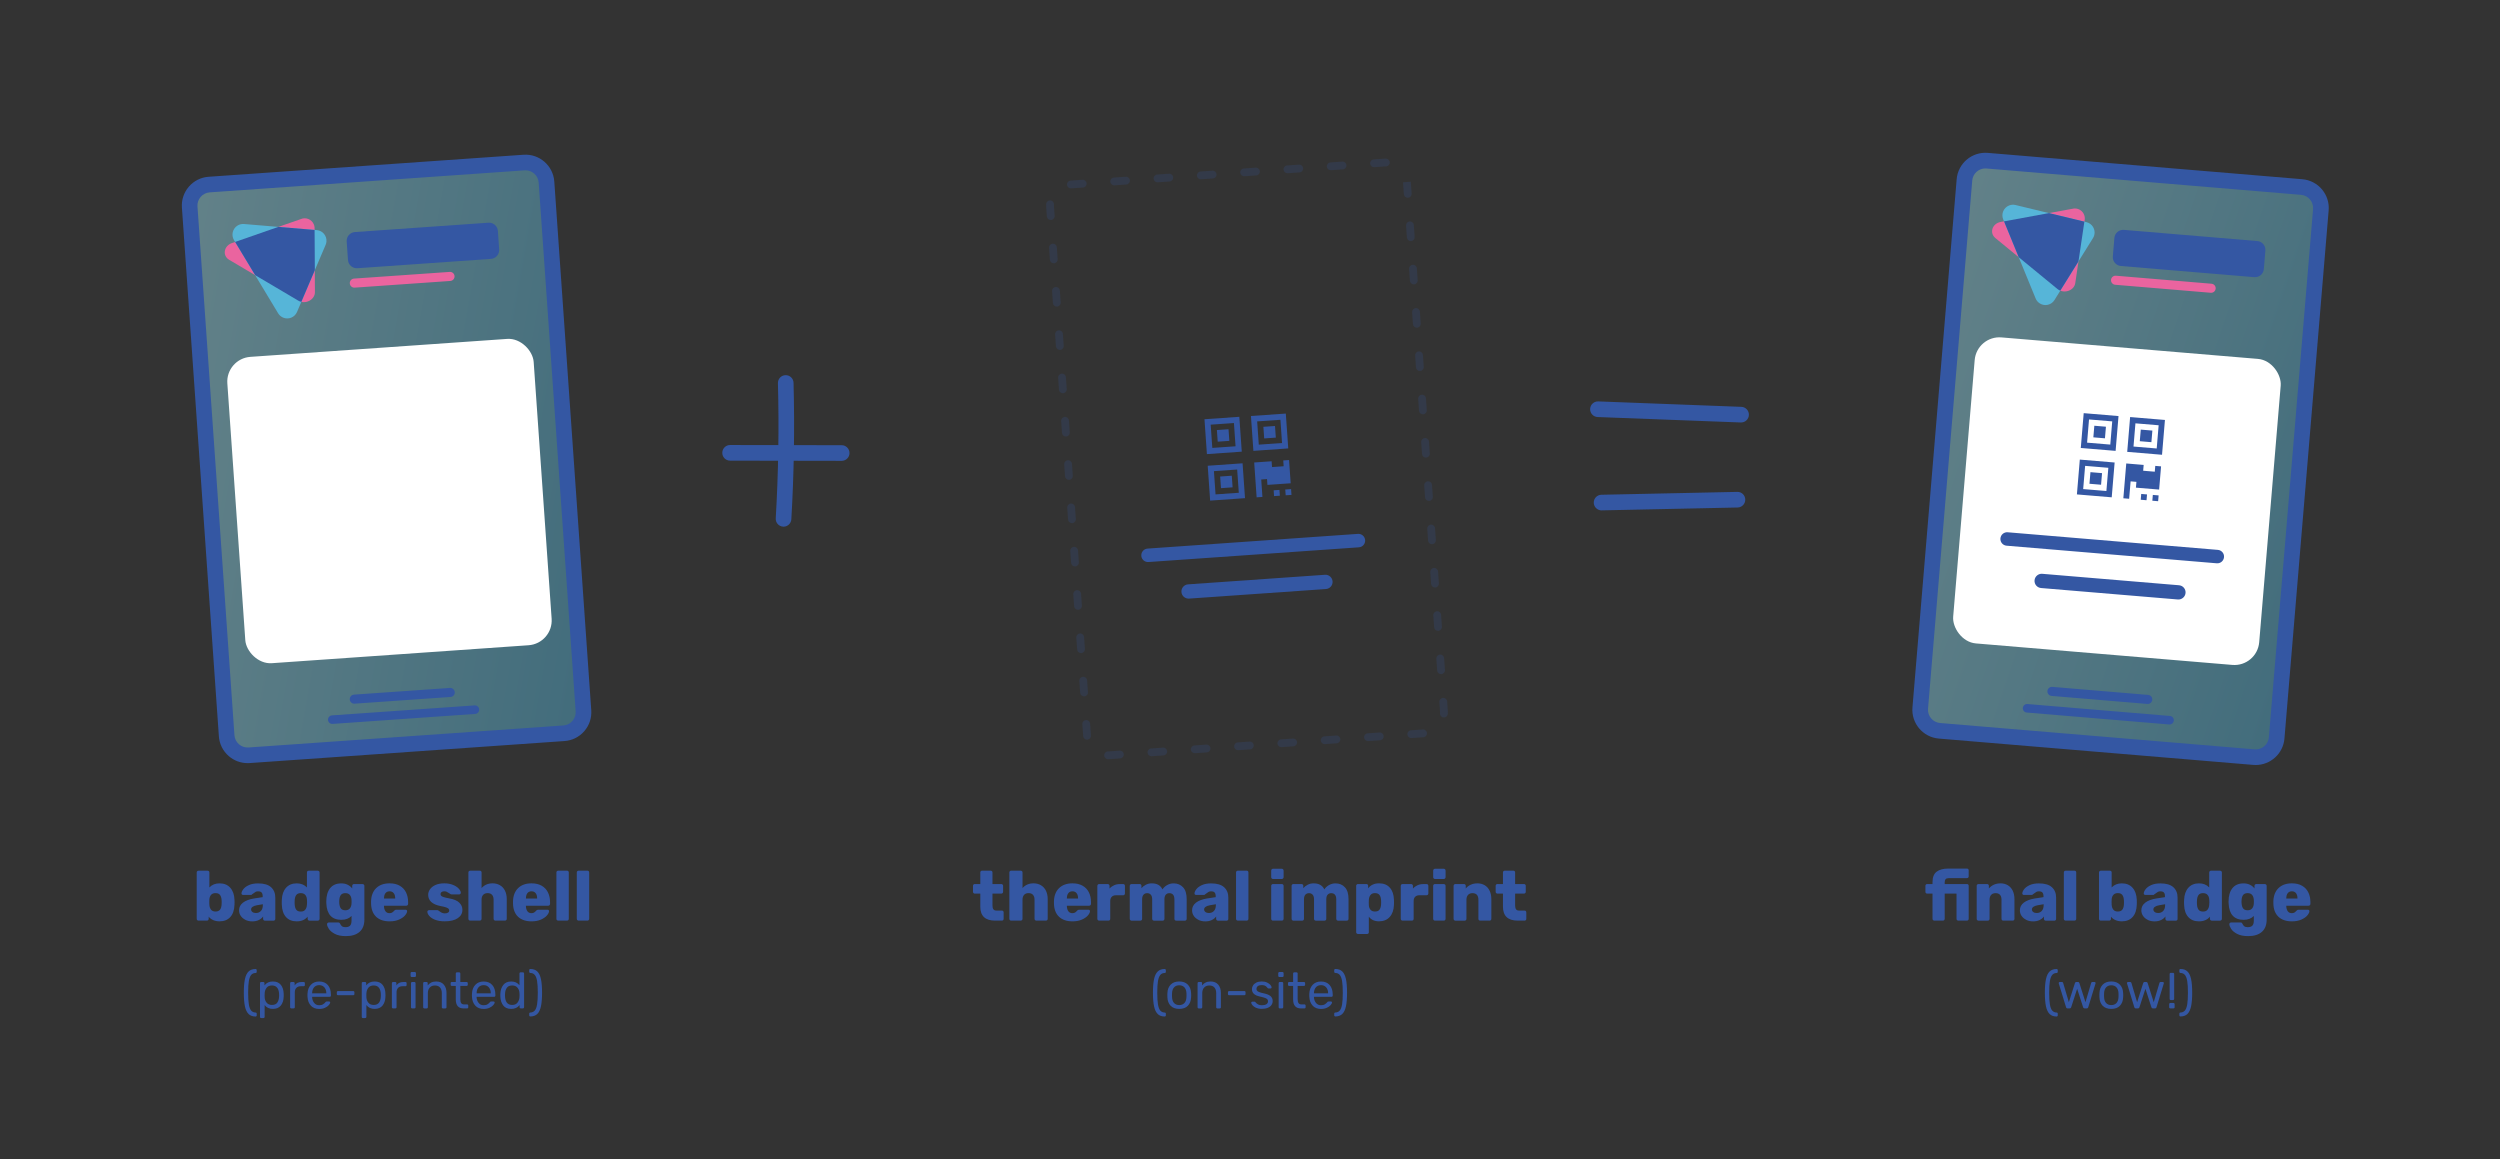 <?xml version="1.0" encoding="UTF-8"?><svg id="Layer_1" xmlns="http://www.w3.org/2000/svg" xmlns:xlink="http://www.w3.org/1999/xlink" viewBox="0 0 1279.61 593.42"><rect x="0" y="0" width="1279.61" height="593.42" fill="#333333" stroke="none"/><defs><style>.cls-1{fill:#ea649f;}.cls-2,.cls-3{fill:#3457a3;}.cls-3{opacity:.2;}.cls-4{fill:#fff;}.cls-5{fill:url(#linear-gradient-2);}.cls-5,.cls-6{isolation:isolate;opacity:.44;}.cls-6{fill:url(#linear-gradient);}.cls-7{fill:#56b5d8;}</style><linearGradient id="linear-gradient" x1="112.87" y1="38.46" x2="356.78" y2="38.46" gradientTransform="translate(-20.68 140.76) rotate(14)" gradientUnits="userSpaceOnUse"><stop offset="0" stop-color="#9de4f4"/><stop offset=".99" stop-color="#55b5d8"/></linearGradient><linearGradient id="linear-gradient-2" x1="945.77" y1="-300.32" x2="1189.68" y2="-300.32" gradientTransform="translate(1052.3 -873.77) rotate(104)" xlink:href="#linear-gradient"/></defs><g id="Group_5344"><rect id="Rectangle_1275" class="cls-6" x="106.33" y="88.47" width="183.07" height="292.82" rx="10.76" ry="10.76" transform="translate(-15.9 14.37) rotate(-4)"/><g id="Group_5341"><g id="Group_5340"><path id="Path_7279" class="cls-1" d="M152.67,153.89l-35.37-20.91c-3.59-2.13-2.76-7.12,1.41-8.57l35.18-12.24c2.57-1.14,5.58.02,6.71,2.6,0,0,0,0,0,0,.23.51.37,1.06.41,1.61l.18,33.16c.02,3.94-4.96,6.48-8.54,4.36Z"/><path id="Path_7280" class="cls-7" d="M142.37,160.38l-22.6-37.49c-1.55-2.58-.71-5.92,1.86-7.47.98-.59,2.11-.85,3.25-.76l37.24,3.12c2.99.25,5.22,2.87,4.97,5.87,0,0,0,0,0,0-.05.58-.19,1.15-.42,1.68l-14.65,34.37c-1.18,2.76-4.38,4.04-7.14,2.86-1.04-.45-1.92-1.21-2.51-2.18Z"/><path id="Path_7281" class="cls-2" d="M161.02,117.69l-18.56-1.55-22.12,7.7,10.24,16.98,22.1,13.07c.49.28,1.01.49,1.56.62l6.91-16.22-.13-20.6Z"/></g></g><path id="Path_7285" class="cls-2" d="M181.65,118.77l68.36-4.78c2.49-.17,4.65,1.7,4.83,4.2l.66,9.49c.17,2.49-1.7,4.65-4.2,4.83l-68.36,4.78c-2.49.17-4.65-1.7-4.83-4.2l-.66-9.49c-.17-2.49,1.7-4.65,4.2-4.83Z"/><path id="Path_7286" class="cls-1" d="M181.13,142.6l49.12-3.43c1.28-.05,2.36.94,2.41,2.23.05,1.23-.87,2.28-2.09,2.4l-49.12,3.43c-1.28.05-2.36-.94-2.41-2.23-.05-1.23.87-2.28,2.09-2.4Z"/><path id="Rectangle_1269" class="cls-2" d="M169.92,366.16l73.01-5.11c1.21-.08,2.25.82,2.34,2.03h0c.08,1.21-.83,2.25-2.03,2.34l-73.01,5.11c-1.21.08-2.25-.82-2.34-2.03h0c-.08-1.21.83-2.25,2.03-2.34Z"/><path id="Rectangle_1270" class="cls-2" d="M181.17,355.54l49.12-3.43c1.28-.09,2.39.87,2.48,2.15h0c.09,1.28-.87,2.39-2.15,2.48l-49.12,3.43c-1.28.09-2.39-.87-2.48-2.15h0c-.09-1.28.87-2.39,2.15-2.48Z"/><path class="cls-2" d="M126.73,390.6c-3.56,0-6.95-1.27-9.66-3.62-2.98-2.59-4.77-6.18-5.04-10.11l-18.92-270.64c-.28-3.93,1-7.74,3.58-10.71s6.18-4.77,10.11-5.04l161.15-11.27c8.11-.57,15.19,5.57,15.76,13.7h0s18.92,270.64,18.92,270.64c.28,3.93-1,7.74-3.58,10.71-2.59,2.98-6.18,4.77-10.11,5.04l-161.15,11.27c-.35.02-.7.04-1.05.04ZM268.98,87.17c-.16,0-.32,0-.48.02l-161.15,11.27c-1.8.13-3.45.95-4.63,2.31-1.18,1.36-1.77,3.11-1.64,4.91l18.92,270.64c.13,1.8.95,3.45,2.31,4.63,1.36,1.18,3.11,1.77,4.91,1.64l161.15-11.27c1.8-.13,3.45-.95,4.63-2.31,1.18-1.36,1.77-3.11,1.64-4.91l-18.92-270.64c-.25-3.56-3.23-6.29-6.74-6.29Z"/><rect class="cls-4" x="120.76" y="177.87" width="157.18" height="157.18" rx="12.71" ry="12.71" transform="translate(-17.4 14.53) rotate(-4)"/></g><g id="Group_5344-2"><rect id="Rectangle_1275-2" class="cls-5" x="938.98" y="143.35" width="292.82" height="183.07" rx="10.76" ry="10.76" transform="translate(760.78 1296.9) rotate(-85.21)"/><g id="Group_5341-2"><g id="Group_5340-2"><path id="Path_7279-2" class="cls-1" d="M1053.1,147.93l-31.76-26.07c-3.22-2.65-1.65-7.46,2.71-8.26l36.64-6.72c2.71-.73,5.51.88,6.24,3.59,0,0,0,0,0,0,.15.54.2,1.1.16,1.66l-4.88,32.8c-.59,3.89-5.89,5.64-9.1,3Z"/><path id="Path_7280-2" class="cls-7" d="M1041.93,152.78l-16.61-40.5c-1.14-2.78.2-5.96,2.98-7.09,1.06-.43,2.22-.52,3.33-.25l36.32,8.77c2.92.7,4.71,3.64,4.01,6.56,0,0,0,0,0,0-.13.56-.36,1.1-.67,1.59l-19.73,31.73c-1.59,2.55-4.94,3.32-7.49,1.73-.96-.6-1.71-1.49-2.15-2.54Z"/><path id="Path_7281-2" class="cls-2" d="M1066.88,113.44l-18.1-4.37-23.04,4.23,7.52,18.34,19.84,16.29c.44.36.93.64,1.45.85l9.31-14.97,3.02-20.38Z"/></g></g><path id="Path_7285-2" class="cls-2" d="M1087.11,117.66l68.28,5.72c2.49.21,4.34,2.4,4.13,4.88l-.79,9.48c-.21,2.49-2.4,4.34-4.88,4.13l-68.28-5.72c-2.49-.21-4.34-2.4-4.13-4.88l.79-9.48c.21-2.49,2.4-4.34,4.88-4.13Z"/><path id="Path_7286-2" class="cls-1" d="M1082.95,141.12l49.07,4.11c1.27.14,2.19,1.29,2.05,2.57-.14,1.22-1.2,2.12-2.43,2.06l-49.07-4.11c-1.27-.14-2.19-1.29-2.05-2.57.14-1.22,1.2-2.12,2.43-2.06Z"/><path id="Rectangle_1269-2" class="cls-2" d="M1037.73,360.35l72.93,6.11c1.21.1,2.1,1.16,2,2.36h0c-.1,1.2-1.16,2.1-2.36,2l-72.93-6.11c-1.21-.1-2.1-1.16-2-2.36h0c.1-1.2,1.16-2.1,2.36-2Z"/><path id="Rectangle_1270-2" class="cls-2" d="M1050.46,351.57l49.06,4.11c1.28.11,2.23,1.23,2.12,2.51h0c-.11,1.28-1.23,2.23-2.51,2.12l-49.06-4.11c-1.28-.11-2.23-1.23-2.12-2.51h0c.11-1.28,1.23-2.23,2.51-2.12Z"/><path class="cls-2" d="M1154.58,391.56c-.41,0-.83-.02-1.24-.05l-160.98-13.48c-8.11-.68-14.16-7.83-13.48-15.94l22.63-270.36c.68-8.11,7.81-14.16,15.94-13.48l160.98,13.48c8.11.68,14.16,7.83,13.48,15.94h0s-22.63,270.36-22.63,270.36c-.64,7.69-7.11,13.53-14.7,13.53ZM1016.21,86.21c-3.48,0-6.44,2.67-6.73,6.2l-22.63,270.36c-.31,3.72,2.46,6.99,6.17,7.3l160.98,13.48c1.8.15,3.55-.41,4.93-1.57,1.38-1.17,2.22-2.8,2.37-4.6l22.63-270.35c.31-3.72-2.46-6.99-6.17-7.3l-160.98-13.48c-.19-.02-.38-.02-.57-.02ZM1187.93,107.34h0,0Z"/><rect class="cls-4" x="1004.98" y="177.84" width="157.18" height="157.18" rx="12.71" ry="12.71" transform="translate(25.17 -89.5) rotate(4.79)"/></g><g id="Group_5344-3"><path class="cls-2" d="M1063.05,253.06l1.49-17.82,17.82,1.49-1.49,17.82-17.82-1.49ZM1067.26,238.45l-1,11.88,11.88.99,1-11.88-11.88-.99ZM1069.98,241.67l-.5,5.94,5.94.5.5-5.94-5.94-.5ZM1065.04,229.29l1.49-17.82,17.82,1.49-1.49,17.82-17.82-1.49ZM1069.25,214.69l-.99,11.88,11.88.99.99-11.88-11.88-.99ZM1071.97,217.91l-.5,5.94,5.94.5.5-5.94-5.94-.5ZM1103.16,238.47l-.25,2.97-5.94-.5.25-2.97-8.91-.75-1.49,17.82,2.97.25.75-8.91,2.97.25-.25,2.97,11.88.99.99-11.88-2.97-.25ZM1090.29,213.46l17.82,1.49-1.49,17.82-17.82-1.49,1.49-17.82ZM1095.97,252.82l-.25,2.97,2.97.25.25-2.97-2.97-.25ZM1103.9,229.55l.99-11.88-11.88-.99-.99,11.88,11.88.99ZM1101.91,253.32l-.25,2.97,2.97.25.25-2.97-2.97-.25ZM1101.18,226.33l.5-5.94-5.94-.5-.5,5.94,5.94.5Z"/><path id="Rectangle_1269-3" class="cls-2" d="M1134.63,288.32l-107.58-9.01c-1.9-.16-3.31-1.82-3.15-3.72h0c.16-1.9,1.83-3.31,3.72-3.15l107.58,9.01c1.9.16,3.31,1.82,3.15,3.72h0c-.16,1.9-1.83,3.31-3.72,3.15Z"/><path id="Rectangle_1270-3" class="cls-2" d="M1114.71,306.84l-70-5.86c-2.01-.17-3.51-1.93-3.34-3.94h0c.17-2.01,1.94-3.5,3.95-3.34l70,5.86c2.01.17,3.51,1.93,3.34,3.94h0c-.17,2.01-1.94,3.5-3.95,3.34Z"/></g><path class="cls-2" d="M401.06,269.56c-.08,0-.16,0-.24,0-2.21-.13-3.89-2.02-3.76-4.23,1.35-22.95,1.73-46.23,1.12-69.2-.06-2.21,1.68-4.05,3.89-4.1,2.2-.05,4.05,1.68,4.1,3.89.61,23.2.23,46.71-1.13,69.88-.12,2.13-1.89,3.77-3.99,3.77Z"/><path class="cls-2" d="M430.81,235.88h0l-57.12-.1c-2.21,0-4-1.8-3.99-4.01,0-2.21,1.79-3.99,4-3.99h0l57.12.1c2.21,0,4,1.8,3.99,4.01,0,2.21-1.79,3.99-4,3.99Z"/><path class="cls-2" d="M891.16,216.24c-.05,0-.1,0-.15,0l-73.26-2.78c-2.21-.08-3.93-1.94-3.85-4.15.08-2.21,1.96-3.93,4.15-3.85l73.26,2.78c2.21.08,3.93,1.94,3.85,4.15-.08,2.16-1.86,3.85-3.99,3.85Z"/><path class="cls-2" d="M819.76,261.24c-2.17,0-3.95-1.74-4-3.92-.05-2.21,1.71-4.04,3.92-4.08l69.54-1.47c2.25-.06,4.04,1.71,4.08,3.91.05,2.21-1.71,4.04-3.91,4.08l-69.54,1.47s-.06,0-.09,0Z"/><path class="cls-2" d="M106.81,469.2v1.12c0,.24-.08.45-.25.63s-.38.27-.65.27h-4.28c-.26,0-.49-.08-.67-.25-.18-.17-.27-.38-.27-.65v-23.76c0-.26.09-.48.27-.65.18-.17.4-.25.67-.25h4.64c.26,0,.48.08.65.25.17.17.25.38.25.65v7.67c1.32-1.39,3.06-2.09,5.22-2.09,2.3,0,4.13.75,5.47,2.25,1.34,1.5,2.06,3.56,2.16,6.17.02.31.04.74.04,1.3s-.01.95-.04,1.26c-.1,2.71-.81,4.8-2.14,6.26-1.33,1.46-3.16,2.2-5.49,2.2s-4.28-.79-5.58-2.38ZM112.62,465.62c.47-.64.74-1.52.81-2.65.02-.24.04-.61.04-1.12s-.01-.88-.04-1.12c-.07-1.13-.34-2.01-.81-2.65-.47-.64-1.24-.95-2.32-.95-1.01,0-1.77.31-2.29.92-.52.61-.8,1.39-.85,2.32-.02.31-.04.76-.04,1.33s.01,1.03.04,1.37c.05,1.01.32,1.84.83,2.5s1.27.99,2.3.99,1.85-.32,2.32-.95Z"/><path class="cls-2" d="M125.69,470.84c-1.04-.49-1.86-1.17-2.45-2.03-.59-.86-.88-1.81-.88-2.84,0-1.63.68-2.96,2.03-3.98,1.36-1.02,3.22-1.72,5.6-2.11l4.46-.68v-.43c0-.89-.18-1.54-.54-1.94-.36-.41-.97-.61-1.84-.61-.48,0-.88.08-1.21.25-.32.17-.69.42-1.1.76-.31.26-.59.46-.83.58-.1.17-.22.25-.36.25h-4.18c-.24,0-.44-.08-.59-.23-.16-.16-.22-.34-.2-.56.02-.65.35-1.37.97-2.18.62-.8,1.57-1.49,2.84-2.07,1.27-.58,2.84-.86,4.72-.86,2.98,0,5.18.65,6.62,1.96,1.44,1.31,2.16,3.08,2.16,5.31v10.91c0,.24-.08.45-.25.63s-.38.27-.65.27h-4.43c-.24,0-.45-.09-.63-.27-.18-.18-.27-.39-.27-.63v-1.26c-.53.74-1.26,1.35-2.2,1.82-.94.47-2.05.7-3.35.7s-2.43-.25-3.47-.74ZM133.54,466.28c.66-.7.99-1.7.99-3.02v-.43l-2.99.5c-2.02.38-3.02,1.1-3.02,2.16,0,.55.23,1,.7,1.33.47.34,1.05.5,1.75.5,1.06,0,1.91-.35,2.57-1.04Z"/><path class="cls-2" d="M146.39,469.38c-1.33-1.46-2.05-3.55-2.14-6.26l-.04-1.26.04-1.3c.1-2.62.82-4.67,2.16-6.17,1.34-1.5,3.17-2.25,5.47-2.25,2.16,0,3.9.7,5.22,2.09v-7.67c0-.26.09-.48.27-.65.18-.17.39-.25.63-.25h4.64c.26,0,.49.08.67.25.18.17.27.38.27.65v23.76c0,.26-.09.48-.27.65-.18.17-.4.25-.67.25h-4.28c-.24,0-.45-.09-.63-.27-.18-.18-.27-.39-.27-.63v-1.12c-1.3,1.58-3.16,2.38-5.58,2.38s-4.16-.73-5.49-2.2ZM156.27,465.58c.5-.66.78-1.49.83-2.5.05-.67.07-1.13.07-1.37,0-.26-.02-.71-.07-1.33-.05-.94-.33-1.71-.85-2.32-.52-.61-1.28-.92-2.29-.92-1.08,0-1.85.32-2.32.95-.47.64-.74,1.52-.81,2.65l-.04,1.12.04,1.12c.07,1.13.34,2.01.81,2.65.47.64,1.24.95,2.32.95s1.8-.33,2.3-.99Z"/><path class="cls-2" d="M171.43,478.02c-1.44-.74-2.47-1.6-3.1-2.57-.62-.97-.94-1.78-.94-2.43,0-.24.1-.44.29-.61.19-.17.41-.25.65-.25h4.82c.24,0,.43.05.58.16.14.11.28.29.4.56.24.53.55.94.94,1.24.38.3.98.45,1.8.45,1.03,0,1.8-.26,2.3-.77.5-.52.76-1.37.76-2.57v-2.41c-1.27,1.32-3.01,1.98-5.22,1.98-2.42,0-4.28-.7-5.56-2.11-1.28-1.4-1.99-3.47-2.11-6.21l-.04-.97c0-2.93.65-5.22,1.96-6.88,1.31-1.66,3.22-2.48,5.74-2.48,1.22,0,2.3.23,3.24.7.94.47,1.72,1.1,2.34,1.89v-1.3c0-.26.08-.49.25-.67.17-.18.38-.27.65-.27h4.39c.26,0,.49.09.67.27.18.18.27.4.27.67v17.24c0,2.76-.83,4.86-2.48,6.3-1.66,1.44-3.98,2.16-6.98,2.16-2.3,0-4.18-.37-5.62-1.12ZM179.06,464.99c.5-.62.79-1.42.86-2.38.02-.17.04-.53.04-1.08s-.01-.94-.04-1.08c-.07-.98-.36-1.78-.86-2.39-.5-.61-1.27-.92-2.3-.92s-1.82.32-2.3.95c-.48.64-.74,1.52-.79,2.65l-.04.79c0,1.37.23,2.44.68,3.22.46.78,1.27,1.17,2.45,1.17,1.03,0,1.8-.31,2.3-.94Z"/><path class="cls-2" d="M192.52,469.22c-1.68-1.57-2.54-3.86-2.59-6.86v-1.12c.1-2.86.98-5.09,2.66-6.7,1.68-1.61,3.95-2.41,6.8-2.41,2.06,0,3.81.41,5.24,1.24s2.5,1.97,3.2,3.42c.71,1.45,1.06,3.1,1.06,4.95v.9c0,.26-.09.49-.27.67-.18.18-.4.27-.67.27h-11.41v.22c.02,1.08.28,1.95.76,2.61.48.66,1.16.99,2.05.99.58,0,1.04-.11,1.39-.34.35-.23.68-.52.99-.88.22-.24.39-.39.52-.45.13-.06.34-.09.63-.09h4.72c.22,0,.4.07.56.2.16.13.23.29.23.49,0,.62-.35,1.36-1.06,2.2-.71.84-1.74,1.56-3.1,2.16-1.36.6-2.96.9-4.81.9-2.93,0-5.23-.79-6.91-2.36ZM202.28,459.91v-.07c0-1.15-.25-2.05-.76-2.68-.5-.64-1.21-.95-2.12-.95s-1.61.32-2.11.95c-.49.64-.74,1.53-.74,2.68v.07h5.72Z"/><path class="cls-2" d="M222.62,470.75c-1.32-.55-2.3-1.21-2.93-1.98-.64-.77-.95-1.46-.95-2.09,0-.24.09-.44.27-.59.18-.16.38-.23.59-.23h4.36c.14,0,.26.05.36.14.41.26.63.42.68.47.46.34.88.59,1.28.77.4.18.87.27,1.42.27.65,0,1.18-.13,1.6-.38s.63-.61.63-1.06c0-.38-.11-.7-.34-.94-.23-.24-.66-.47-1.3-.7-.64-.23-1.6-.46-2.9-.7-4.15-.84-6.23-2.76-6.23-5.76,0-.98.32-1.93.95-2.83.64-.9,1.57-1.63,2.81-2.18,1.24-.55,2.72-.83,4.45-.83s3.27.27,4.55.81,2.26,1.19,2.93,1.94c.67.76,1.01,1.45,1.01,2.07,0,.22-.08.41-.23.58-.16.17-.34.25-.56.25h-3.96c-.22,0-.38-.05-.5-.14-.29-.14-.58-.32-.86-.54-.43-.29-.81-.51-1.13-.67-.32-.16-.74-.23-1.24-.23-.6,0-1.07.13-1.4.4-.34.26-.5.6-.5,1.01,0,.36.1.65.31.88.2.23.62.45,1.26.67.64.22,1.6.44,2.9.68,2.35.41,4.06,1.13,5.13,2.18,1.07,1.04,1.6,2.26,1.6,3.65,0,1.8-.8,3.23-2.39,4.3-1.6,1.07-3.83,1.6-6.71,1.6-1.97,0-3.61-.28-4.93-.83Z"/><path class="cls-2" d="M240.02,470.96c-.18-.17-.27-.38-.27-.65v-23.76c0-.26.09-.48.27-.65.18-.17.4-.25.67-.25h4.86c.26,0,.49.08.67.25.18.17.27.38.27.65v8.03c1.39-1.63,3.28-2.45,5.65-2.45,1.37,0,2.6.31,3.71.94,1.1.62,1.97,1.55,2.59,2.77s.94,2.7.94,4.43v10.04c0,.26-.09.48-.27.65-.18.17-.4.25-.67.25h-4.9c-.24,0-.45-.09-.63-.27-.18-.18-.27-.39-.27-.63v-9.83c0-1.06-.26-1.88-.79-2.47-.53-.59-1.28-.88-2.27-.88s-1.72.29-2.27.88c-.55.59-.83,1.41-.83,2.47v9.83c0,.26-.09.48-.27.65-.18.17-.4.25-.67.25h-4.86c-.26,0-.49-.08-.67-.25Z"/><path class="cls-2" d="M265.17,469.22c-1.68-1.57-2.54-3.86-2.59-6.86v-1.12c.1-2.86.98-5.09,2.66-6.7,1.68-1.61,3.95-2.41,6.8-2.41,2.06,0,3.81.41,5.24,1.24,1.43.83,2.5,1.97,3.2,3.42.71,1.45,1.06,3.1,1.06,4.95v.9c0,.26-.09.49-.27.67-.18.18-.4.27-.67.27h-11.41v.22c.02,1.08.28,1.95.76,2.61.48.66,1.16.99,2.05.99.58,0,1.04-.11,1.39-.34.35-.23.68-.52.99-.88.22-.24.39-.39.52-.45.13-.06.34-.09.63-.09h4.72c.22,0,.4.07.56.2s.23.29.23.49c0,.62-.35,1.36-1.06,2.2-.71.84-1.74,1.56-3.1,2.16-1.36.6-2.96.9-4.81.9-2.93,0-5.23-.79-6.91-2.36ZM274.93,459.91v-.07c0-1.15-.25-2.05-.76-2.68-.5-.64-1.21-.95-2.12-.95s-1.61.32-2.11.95c-.49.64-.74,1.53-.74,2.68v.07h5.72Z"/><path class="cls-2" d="M285.06,470.96c-.18-.17-.27-.38-.27-.65v-23.76c0-.26.09-.48.27-.65.18-.17.4-.25.67-.25h4.5c.26,0,.48.08.65.25.17.17.25.38.25.65v23.76c0,.24-.08.45-.25.63s-.38.27-.65.27h-4.5c-.26,0-.49-.08-.67-.25Z"/><path class="cls-2" d="M295.5,470.96c-.18-.17-.27-.38-.27-.65v-23.76c0-.26.09-.48.27-.65.18-.17.4-.25.67-.25h4.5c.26,0,.48.08.65.25.17.17.25.38.25.65v23.76c0,.24-.08.45-.25.63-.17.18-.38.27-.65.27h-4.5c-.26,0-.49-.08-.67-.25Z"/><path class="cls-2" d="M127.25,519.02c-.88-.84-1.5-2.15-1.88-3.91-.38-1.77-.57-4.1-.57-6.99s.19-5.22.57-6.98c.38-1.76,1.01-3.06,1.88-3.9.88-.84,2.06-1.26,3.55-1.26.17,0,.32.06.43.17.11.11.17.26.17.43v.86c0,.16-.05.29-.16.4-.1.11-.23.17-.36.17-.99.02-1.76.35-2.31,1s-.95,1.7-1.2,3.15c-.24,1.45-.36,3.44-.36,5.97s.12,4.55.36,5.99c.24,1.45.64,2.5,1.2,3.15s1.33.98,2.31,1c.14,0,.26.06.36.17.1.11.16.25.16.4v.86c0,.17-.06.32-.17.43-.11.11-.26.17-.43.17-1.49,0-2.67-.42-3.55-1.26Z"/><path class="cls-2" d="M133.25,520.93c-.11-.1-.17-.25-.17-.44v-17.26c0-.19.06-.34.17-.44s.26-.16.43-.16h1.09c.19,0,.34.05.44.16.1.1.16.25.16.44v1.14c1-1.33,2.44-2,4.29-2s3.18.58,4.09,1.73,1.39,2.62,1.44,4.41c.02.19.03.49.03.88s0,.69-.03.88c-.05,1.77-.53,3.23-1.44,4.39-.91,1.16-2.27,1.74-4.09,1.74s-3.26-.66-4.21-1.98v6.06c0,.17-.06.32-.17.43-.11.11-.26.17-.43.17h-1.17c-.17,0-.32-.05-.43-.16ZM141.9,513.21c.57-.78.88-1.8.94-3.07.02-.17.03-.42.03-.75,0-3.33-1.23-4.99-3.69-4.99-1.21,0-2.13.4-2.74,1.21s-.94,1.75-.97,2.85c-.02.19-.03.53-.03,1.01s0,.82.03,1.01c.03,1.06.37,1.97,1,2.74s1.54,1.16,2.72,1.16c1.25,0,2.16-.39,2.73-1.17Z"/><path class="cls-2" d="M148.67,515.98c-.11-.11-.17-.26-.17-.43v-12.3c0-.17.06-.32.17-.44.11-.12.26-.18.43-.18h1.09c.19,0,.34.06.46.17.11.11.17.26.17.46v1.14c.71-1.18,1.92-1.77,3.61-1.77h1.01c.19,0,.34.05.44.16.1.1.16.25.16.44v.96c0,.17-.05.32-.16.43-.1.11-.25.17-.44.17h-1.48c-.95,0-1.7.28-2.25.83s-.82,1.31-.82,2.26v7.67c0,.17-.06.32-.18.43s-.27.17-.44.17h-1.17c-.17,0-.32-.06-.43-.17Z"/><path class="cls-2" d="M159.14,514.76c-1.06-1.1-1.64-2.6-1.74-4.51l-.03-.88.03-.86c.1-1.87.68-3.36,1.74-4.47,1.06-1.11,2.47-1.66,4.24-1.66,1.91,0,3.38.61,4.43,1.82,1.05,1.21,1.57,2.86,1.57,4.94v.47c0,.17-.06.32-.17.43-.11.11-.26.17-.43.17h-9.02v.23c.05,1.13.4,2.09,1.04,2.89.64.8,1.49,1.2,2.55,1.2.82,0,1.48-.16,1.99-.48.51-.32.9-.65,1.16-1,.16-.21.28-.33.36-.38s.23-.06.44-.06h1.14c.16,0,.29.04.4.13.11.09.17.2.17.34,0,.38-.23.84-.7,1.38-.47.54-1.13,1-1.99,1.39-.86.39-1.84.58-2.95.58-1.77,0-3.18-.55-4.24-1.65ZM167.02,508.42v-.08c0-1.21-.33-2.2-.99-2.96-.66-.76-1.54-1.14-2.65-1.14s-2.01.38-2.65,1.14c-.64.76-.96,1.75-.96,2.96v.08h7.25Z"/><path class="cls-2" d="M172.57,509.23c-.11-.1-.17-.24-.17-.42v-.94c0-.17.06-.32.17-.43.11-.11.26-.17.43-.17h7.8c.17,0,.32.06.43.17s.17.26.17.43v.94c0,.17-.06.31-.17.42s-.26.16-.43.16h-7.8c-.17,0-.32-.05-.43-.16Z"/><path class="cls-2" d="M185.33,520.93c-.11-.1-.17-.25-.17-.44v-17.26c0-.19.06-.34.17-.44.11-.1.25-.16.43-.16h1.09c.19,0,.34.05.44.16.1.1.16.25.16.44v1.14c1-1.33,2.43-2,4.29-2s3.18.58,4.09,1.73,1.39,2.62,1.44,4.41c.02.19.03.49.03.88s0,.69-.03.88c-.05,1.77-.53,3.23-1.44,4.39-.91,1.16-2.28,1.74-4.09,1.74s-3.26-.66-4.21-1.98v6.06c0,.17-.06.32-.17.43-.11.11-.26.17-.43.17h-1.17c-.17,0-.32-.05-.43-.16ZM193.98,513.21c.57-.78.88-1.8.94-3.07.02-.17.03-.42.03-.75,0-3.33-1.23-4.99-3.69-4.99-1.21,0-2.13.4-2.74,1.21s-.94,1.75-.98,2.85c-.02.19-.03.53-.03,1.01s0,.82.03,1.01c.04,1.06.37,1.97,1,2.74s1.54,1.16,2.72,1.16c1.25,0,2.16-.39,2.73-1.17Z"/><path class="cls-2" d="M200.75,515.98c-.11-.11-.17-.26-.17-.43v-12.3c0-.17.06-.32.17-.44.11-.12.25-.18.43-.18h1.09c.19,0,.34.06.46.17.11.11.17.26.17.46v1.14c.71-1.18,1.92-1.77,3.61-1.77h1.01c.19,0,.34.05.44.16.1.1.16.25.16.44v.96c0,.17-.05.32-.16.43-.1.11-.25.17-.44.17h-1.48c-.95,0-1.7.28-2.25.83s-.82,1.31-.82,2.26v7.67c0,.17-.06.32-.18.43-.12.11-.27.17-.44.17h-1.17c-.17,0-.32-.06-.43-.17Z"/><path class="cls-2" d="M210.32,499.91c-.11-.11-.17-.26-.17-.43v-1.35c0-.17.06-.32.17-.44.11-.12.25-.18.43-.18h1.53c.17,0,.32.06.44.18.12.12.18.27.18.44v1.35c0,.17-.06.32-.18.43s-.27.17-.44.17h-1.53c-.17,0-.32-.06-.43-.17ZM210.53,515.98c-.11-.11-.17-.26-.17-.43v-12.32c0-.17.06-.32.17-.43.11-.11.25-.17.43-.17h1.14c.17,0,.32.06.43.17.11.11.17.26.17.43v12.32c0,.17-.06.32-.17.43-.11.11-.26.17-.43.17h-1.14c-.17,0-.32-.06-.43-.17Z"/><path class="cls-2" d="M216.77,515.98c-.11-.11-.17-.26-.17-.43v-12.32c0-.17.06-.32.17-.43.11-.11.26-.17.43-.17h1.12c.19,0,.34.05.44.16.1.1.16.25.16.44v1.14c.52-.64,1.12-1.14,1.81-1.48s1.54-.52,2.56-.52c1.66,0,2.96.53,3.87,1.6s1.38,2.47,1.38,4.23v7.36c0,.17-.06.32-.17.43-.11.11-.26.17-.43.17h-1.2c-.17,0-.32-.06-.43-.17-.11-.11-.17-.26-.17-.43v-7.2c0-1.25-.3-2.22-.91-2.91s-1.47-1.04-2.6-1.04-1.99.35-2.65,1.05c-.66.7-.99,1.67-.99,2.9v7.2c0,.17-.06.32-.17.43-.11.11-.26.17-.43.17h-1.2c-.17,0-.32-.06-.43-.17Z"/><path class="cls-2" d="M233.29,511.6v-6.97h-2.05c-.17,0-.31-.05-.42-.16-.1-.1-.16-.24-.16-.42v-.83c0-.17.05-.32.16-.43.1-.11.24-.17.42-.17h2.05v-4.34c0-.17.05-.32.16-.43.1-.11.24-.17.42-.17h1.14c.17,0,.32.06.43.17.11.11.17.26.17.43v4.34h3.22c.17,0,.32.06.43.17.11.11.17.26.17.43v.83c0,.17-.06.31-.17.42-.11.1-.26.16-.43.16h-3.22v6.79c0,.88.14,1.55.43,2,.29.45.78.68,1.47.68h1.59c.17,0,.31.06.42.17.1.11.16.26.16.43v.86c0,.17-.05.32-.16.43-.1.11-.24.17-.42.17h-1.77c-2.69,0-4.03-1.52-4.03-4.55Z"/><path class="cls-2" d="M243.32,514.76c-1.06-1.1-1.64-2.6-1.74-4.51l-.03-.88.03-.86c.1-1.87.68-3.36,1.74-4.47,1.06-1.11,2.47-1.66,4.24-1.66,1.91,0,3.38.61,4.43,1.82,1.05,1.21,1.57,2.86,1.57,4.94v.47c0,.17-.06.32-.17.43-.11.11-.26.17-.43.17h-9.02v.23c.05,1.13.4,2.09,1.04,2.89.64.8,1.49,1.2,2.55,1.2.82,0,1.48-.16,1.99-.48.51-.32.9-.65,1.16-1,.16-.21.28-.33.36-.38s.23-.06.44-.06h1.14c.16,0,.29.04.4.13.11.09.17.2.17.34,0,.38-.23.84-.7,1.38-.47.54-1.13,1-1.99,1.39-.86.39-1.84.58-2.95.58-1.77,0-3.18-.55-4.24-1.65ZM251.2,508.42v-.08c0-1.21-.33-2.2-.99-2.96-.66-.76-1.54-1.14-2.65-1.14s-2.01.38-2.65,1.14c-.64.76-.96,1.75-.96,2.96v.08h7.25Z"/><path class="cls-2" d="M257.58,514.64c-.91-1.18-1.4-2.67-1.47-4.47l-.03-.78.03-.78c.07-1.79.56-3.27,1.48-4.46.92-1.19,2.28-1.78,4.08-1.78s3.21.64,4.21,1.92v-6.01c0-.17.06-.32.17-.43.11-.11.25-.17.43-.17h1.17c.17,0,.32.06.43.17.11.11.17.26.17.43v17.26c0,.17-.06.32-.17.43-.11.11-.26.17-.43.17h-1.12c-.17,0-.31-.06-.42-.17-.1-.11-.16-.26-.16-.43v-1.12c-.99,1.32-2.42,1.98-4.29,1.98s-3.19-.59-4.1-1.77ZM264.9,513.17c.61-.81.94-1.76.99-2.87.02-.19.03-.52.03-.99s0-.82-.03-1.01c-.04-1.06-.37-1.97-1-2.74-.63-.77-1.54-1.16-2.72-1.16-1.25,0-2.16.39-2.73,1.17-.57.78-.88,1.8-.94,3.07l-.03.75c0,3.33,1.23,4.99,3.69,4.99,1.21,0,2.12-.4,2.73-1.21Z"/><path class="cls-2" d="M271.05,520.11c-.11-.11-.17-.26-.17-.43v-.86c0-.16.05-.29.16-.4.1-.11.23-.17.36-.17.97-.02,1.74-.35,2.3-1s.97-1.7,1.21-3.16c.24-1.46.36-3.45.36-5.98s-.12-4.52-.36-5.97c-.24-1.45-.65-2.5-1.21-3.15s-1.33-.98-2.3-1c-.14,0-.26-.06-.36-.17-.1-.11-.16-.25-.16-.4v-.86c0-.17.06-.32.17-.43.11-.11.25-.17.4-.17,1.49,0,2.67.42,3.55,1.26.88.84,1.5,2.14,1.88,3.9.38,1.76.57,4.09.57,6.98s-.19,5.23-.57,6.99c-.38,1.77-1.01,3.07-1.88,3.91-.88.84-2.06,1.26-3.55,1.26-.16,0-.29-.06-.4-.17Z"/><path class="cls-2" d="M592.58,519.02c-.88-.84-1.5-2.15-1.88-3.91s-.57-4.1-.57-6.99.19-5.22.57-6.98c.38-1.76,1.01-3.06,1.88-3.9.88-.84,2.06-1.26,3.55-1.26.17,0,.32.06.43.17.11.11.17.26.17.43v.86c0,.16-.05.29-.16.4-.1.11-.23.17-.36.17-.99.02-1.76.35-2.31,1s-.95,1.7-1.2,3.15-.36,3.44-.36,5.97.12,4.55.36,5.99.64,2.5,1.2,3.15,1.33.98,2.31,1c.14,0,.26.06.36.17.1.11.16.25.16.4v.86c0,.17-.06.32-.17.43-.11.11-.26.17-.43.17-1.49,0-2.67-.42-3.55-1.26Z"/><path class="cls-2" d="M599.18,514.79c-1.03-1.07-1.58-2.5-1.65-4.29l-.03-1.12.03-1.12c.07-1.79.63-3.22,1.68-4.29,1.05-1.07,2.51-1.61,4.38-1.61s3.33.54,4.38,1.61,1.61,2.5,1.68,4.29c.03.38.05.75.05,1.12s-.02.74-.05,1.12c-.07,1.79-.62,3.22-1.65,4.29-1.03,1.08-2.5,1.61-4.41,1.61s-3.38-.54-4.41-1.61ZM606.23,513.4c.65-.7,1-1.71,1.05-3.03.02-.17.03-.5.03-.99s0-.81-.03-.99c-.05-1.32-.4-2.33-1.05-3.03-.65-.7-1.53-1.05-2.64-1.05s-1.99.35-2.64,1.05c-.65.7-1,1.71-1.05,3.03l-.03.99.03.99c.05,1.32.4,2.33,1.05,3.03.65.7,1.53,1.05,2.64,1.05s1.99-.35,2.64-1.05Z"/><path class="cls-2" d="M613.14,515.98c-.11-.11-.17-.26-.17-.43v-12.32c0-.17.06-.32.17-.43.11-.11.26-.17.43-.17h1.12c.19,0,.34.05.44.16.1.1.16.25.16.44v1.14c.52-.64,1.12-1.14,1.81-1.48s1.54-.52,2.56-.52c1.66,0,2.96.53,3.87,1.6s1.38,2.47,1.38,4.23v7.36c0,.17-.06.32-.17.43-.11.11-.26.17-.43.17h-1.2c-.17,0-.32-.06-.43-.17-.11-.11-.17-.26-.17-.43v-7.2c0-1.25-.3-2.22-.91-2.91s-1.47-1.04-2.6-1.04-1.99.35-2.65,1.05c-.66.7-.99,1.67-.99,2.9v7.2c0,.17-.06.32-.17.43-.11.11-.26.17-.43.17h-1.2c-.17,0-.32-.06-.43-.17Z"/><path class="cls-2" d="M628.69,509.23c-.11-.1-.17-.24-.17-.42v-.94c0-.17.06-.32.17-.43.11-.11.26-.17.43-.17h7.8c.17,0,.32.06.43.17.11.11.17.26.17.43v.94c0,.17-.06.31-.17.42-.11.1-.26.16-.43.16h-7.8c-.17,0-.32-.05-.43-.16Z"/><path class="cls-2" d="M642.86,515.82c-.82-.39-1.43-.84-1.83-1.34-.4-.5-.6-.92-.6-1.25,0-.17.06-.31.18-.4s.25-.14.39-.14h1.09c.1,0,.19.02.25.05s.14.11.25.23c.4.49.85.87,1.34,1.14.49.28,1.16.42,1.99.42.94,0,1.69-.17,2.25-.52s.85-.85.85-1.51c0-.43-.12-.78-.36-1.04-.24-.26-.65-.49-1.21-.7-.56-.21-1.4-.43-2.51-.68-1.51-.33-2.57-.81-3.2-1.43s-.94-1.43-.94-2.42c0-.64.19-1.26.57-1.86.38-.6.95-1.08,1.7-1.46.75-.37,1.65-.56,2.69-.56,1.09,0,2.02.18,2.79.55.77.36,1.35.79,1.74,1.27.39.49.58.89.58,1.22,0,.16-.06.29-.17.39-.11.1-.25.16-.4.16h-.99c-.24,0-.42-.1-.52-.29-.3-.33-.54-.58-.74-.77-.2-.18-.49-.34-.87-.47-.38-.13-.86-.2-1.43-.2-.85,0-1.5.18-1.95.53-.45.36-.68.83-.68,1.42,0,.36.1.67.29.92.19.25.55.49,1.09.7.54.22,1.33.44,2.39.66,1.65.35,2.81.84,3.5,1.48.68.64,1.03,1.46,1.03,2.47,0,.75-.21,1.42-.64,2.03-.42.61-1.06,1.08-1.9,1.43-.84.35-1.84.52-3,.52s-2.21-.19-3.03-.58Z"/><path class="cls-2" d="M654.43,499.91c-.11-.11-.17-.26-.17-.43v-1.35c0-.17.06-.32.17-.44.11-.12.26-.18.43-.18h1.53c.17,0,.32.06.44.18.12.12.18.27.18.44v1.35c0,.17-.06.32-.18.43-.12.11-.27.17-.44.17h-1.53c-.17,0-.32-.06-.43-.17ZM654.64,515.98c-.11-.11-.17-.26-.17-.43v-12.32c0-.17.06-.32.17-.43.11-.11.26-.17.43-.17h1.14c.17,0,.32.06.43.17.11.11.17.26.17.43v12.32c0,.17-.06.32-.17.43s-.26.17-.43.17h-1.14c-.17,0-.32-.06-.43-.17Z"/><path class="cls-2" d="M661.88,511.6v-6.97h-2.05c-.17,0-.31-.05-.42-.16-.1-.1-.16-.24-.16-.42v-.83c0-.17.05-.32.16-.43.1-.11.24-.17.42-.17h2.05v-4.34c0-.17.05-.32.16-.43.1-.11.24-.17.42-.17h1.14c.17,0,.32.06.43.17.11.11.17.26.17.43v4.34h3.22c.17,0,.32.06.43.17.11.11.17.26.17.43v.83c0,.17-.06.31-.17.42-.11.1-.26.16-.43.16h-3.22v6.79c0,.88.14,1.55.43,2,.29.45.78.68,1.47.68h1.59c.17,0,.31.06.42.17.1.11.16.26.16.43v.86c0,.17-.05.32-.16.43-.1.11-.24.17-.42.17h-1.77c-2.69,0-4.03-1.52-4.03-4.55Z"/><path class="cls-2" d="M671.91,514.76c-1.06-1.1-1.64-2.6-1.74-4.51l-.03-.88.03-.86c.1-1.87.68-3.36,1.74-4.47,1.06-1.11,2.47-1.66,4.24-1.66,1.91,0,3.38.61,4.43,1.82,1.05,1.21,1.57,2.86,1.57,4.94v.47c0,.17-.06.32-.17.43-.11.11-.26.17-.43.17h-9.02v.23c.05,1.13.4,2.09,1.04,2.89.64.8,1.49,1.2,2.55,1.2.82,0,1.48-.16,1.99-.48.51-.32.9-.65,1.16-1,.16-.21.28-.33.36-.38s.23-.06.44-.06h1.14c.16,0,.29.04.4.13.11.09.17.2.17.34,0,.38-.23.84-.7,1.38-.47.54-1.13,1-1.99,1.39-.86.39-1.84.58-2.95.58-1.77,0-3.18-.55-4.24-1.65ZM679.79,508.42v-.08c0-1.21-.33-2.2-.99-2.96-.66-.76-1.54-1.14-2.65-1.14s-2.01.38-2.65,1.14c-.64.76-.96,1.75-.96,2.96v.08h7.25Z"/><path class="cls-2" d="M683.08,520.11c-.11-.11-.17-.26-.17-.43v-.86c0-.16.05-.29.16-.4.1-.11.22-.17.36-.17.97-.02,1.74-.35,2.3-1,.56-.65.97-1.7,1.21-3.16.24-1.46.36-3.45.36-5.98s-.12-4.52-.36-5.97c-.24-1.45-.65-2.5-1.21-3.15-.56-.65-1.33-.98-2.3-1-.14,0-.26-.06-.36-.17-.1-.11-.16-.25-.16-.4v-.86c0-.17.06-.32.17-.43.11-.11.25-.17.4-.17,1.49,0,2.67.42,3.55,1.26.88.84,1.5,2.14,1.88,3.9.38,1.76.57,4.09.57,6.98s-.19,5.23-.57,6.99c-.38,1.77-1.01,3.07-1.88,3.91-.88.84-2.06,1.26-3.55,1.26-.16,0-.29-.06-.4-.17Z"/><path class="cls-2" d="M1049.1,519.02c-.88-.84-1.5-2.15-1.88-3.91-.38-1.77-.57-4.1-.57-6.99s.19-5.22.57-6.98c.38-1.76,1.01-3.06,1.88-3.9.88-.84,2.06-1.26,3.55-1.26.17,0,.32.06.43.17.11.11.17.26.17.43v.86c0,.16-.05.29-.16.4s-.23.17-.36.17c-.99.02-1.76.35-2.31,1s-.95,1.7-1.2,3.15-.36,3.44-.36,5.97.12,4.55.36,5.99.64,2.5,1.2,3.15,1.33.98,2.31,1c.14,0,.26.06.36.17s.16.25.16.4v.86c0,.17-.06.32-.17.43-.11.11-.26.17-.43.17-1.49,0-2.67-.42-3.55-1.26Z"/><path class="cls-2" d="M1057.77,515.99c-.12-.1-.22-.27-.29-.49l-3.69-12.06-.05-.26c0-.16.05-.29.16-.39.1-.1.23-.16.39-.16h1.07c.17,0,.32.05.43.14.11.1.18.19.2.27l2.94,9.93,3.12-9.8c.04-.14.11-.26.23-.38.12-.11.29-.17.49-.17h.83c.21,0,.37.06.49.17.12.11.2.24.23.38l3.12,9.8,2.94-9.93c.02-.09.08-.18.19-.27.11-.1.26-.14.43-.14h1.07c.16,0,.29.05.39.16s.16.23.16.39l-.05.26-3.69,12.06c-.07.23-.17.39-.29.49s-.3.16-.55.16h-.94c-.45,0-.75-.22-.88-.65l-3.04-9.41-3.04,9.41c-.14.43-.43.65-.88.65h-.94c-.24,0-.43-.05-.55-.16Z"/><path class="cls-2" d="M1076.24,514.79c-1.03-1.07-1.58-2.5-1.65-4.29l-.03-1.12.03-1.12c.07-1.79.63-3.22,1.68-4.29,1.05-1.07,2.51-1.61,4.38-1.61s3.33.54,4.38,1.61,1.61,2.5,1.68,4.29c.03.38.05.75.05,1.12s-.02.74-.05,1.12c-.07,1.79-.62,3.22-1.65,4.29-1.03,1.08-2.5,1.61-4.41,1.61s-3.38-.54-4.41-1.61ZM1083.29,513.4c.65-.7,1-1.71,1.05-3.03.02-.17.03-.5.03-.99s0-.81-.03-.99c-.05-1.32-.4-2.33-1.05-3.03-.65-.7-1.53-1.05-2.64-1.05s-1.99.35-2.64,1.05c-.65.7-1,1.71-1.05,3.03l-.03.99.03.99c.05,1.32.4,2.33,1.05,3.03.65.7,1.53,1.05,2.64,1.05s1.99-.35,2.64-1.05Z"/><path class="cls-2" d="M1092.71,515.99c-.12-.1-.22-.27-.29-.49l-3.69-12.06-.05-.26c0-.16.05-.29.16-.39s.23-.16.39-.16h1.07c.17,0,.32.05.43.14s.18.19.2.27l2.94,9.93,3.12-9.8c.03-.14.11-.26.23-.38.12-.11.29-.17.49-.17h.83c.21,0,.37.06.49.17.12.11.2.24.23.38l3.12,9.8,2.94-9.93c.02-.09.08-.18.19-.27s.26-.14.43-.14h1.07c.16,0,.29.05.39.16.1.1.16.23.16.39l-.05.26-3.69,12.06c-.07.23-.17.39-.29.49s-.3.16-.54.16h-.94c-.45,0-.75-.22-.88-.65l-3.04-9.41-3.04,9.41c-.14.43-.43.65-.88.65h-.94c-.24,0-.42-.05-.55-.16Z"/><path class="cls-2" d="M1110.46,515.98c-.11-.11-.17-.26-.17-.43v-1.59c0-.17.06-.32.17-.43.11-.11.25-.17.43-.17h1.56c.17,0,.32.06.44.17.12.11.18.26.18.43v1.59c0,.17-.06.32-.18.43-.12.11-.27.17-.44.17h-1.56c-.17,0-.32-.06-.43-.17ZM1110.69,511.71c-.11-.11-.17-.26-.17-.43v-12.74c0-.19.06-.34.17-.44s.26-.16.43-.16h1.12c.17,0,.32.06.43.17.11.11.17.26.17.43v12.74c0,.17-.06.32-.17.43-.11.11-.26.17-.43.17h-1.12c-.17,0-.32-.06-.43-.17Z"/><path class="cls-2" d="M1115.66,520.11c-.11-.11-.17-.26-.17-.43v-.86c0-.16.05-.29.16-.4s.23-.17.36-.17c.97-.02,1.74-.35,2.3-1,.56-.65.97-1.7,1.21-3.16.24-1.46.36-3.45.36-5.98s-.12-4.52-.36-5.97c-.24-1.45-.65-2.5-1.21-3.15-.56-.65-1.33-.98-2.3-1-.14,0-.26-.06-.36-.17s-.16-.25-.16-.4v-.86c0-.17.06-.32.17-.43s.25-.17.4-.17c1.49,0,2.67.42,3.55,1.26.88.84,1.5,2.14,1.88,3.9.38,1.76.57,4.09.57,6.98s-.19,5.23-.57,6.99-1.01,3.07-1.88,3.91c-.88.84-2.06,1.26-3.55,1.26-.16,0-.29-.06-.4-.17Z"/><path class="cls-2" d="M989.42,470.96c-.18-.17-.27-.38-.27-.65v-12.92h-2.7c-.26,0-.49-.08-.67-.25-.18-.17-.27-.38-.27-.65v-3.1c0-.26.09-.48.27-.65s.4-.25.67-.25h2.7v-1.08c0-2.4.7-4.14,2.09-5.22,1.39-1.08,3.38-1.62,5.98-1.62h9.54c.26,0,.48.08.65.25.17.17.25.38.25.65v3.1c0,.24-.08.45-.25.63-.17.18-.38.27-.65.27h-9.25c-.77,0-1.31.17-1.64.52-.32.35-.49.88-.49,1.6v.9h11.38c.26,0,.48.08.65.25s.25.38.25.65v16.92c0,.24-.08.45-.25.63s-.38.27-.65.27h-4.39c-.26,0-.49-.08-.67-.25-.18-.17-.27-.38-.27-.65v-12.92h-6.05v12.92c0,.24-.08.45-.25.63s-.38.27-.65.27h-4.39c-.26,0-.49-.08-.67-.25Z"/><path class="cls-2" d="M1012.03,470.95c-.18-.18-.27-.39-.27-.63v-16.92c0-.26.09-.48.27-.65.18-.17.39-.25.63-.25h4.43c.26,0,.48.08.65.25s.25.38.25.65v1.37c.65-.79,1.48-1.43,2.5-1.91,1.02-.48,2.19-.72,3.51-.72s2.59.31,3.65.94c1.07.62,1.91,1.55,2.52,2.77s.92,2.7.92,4.43v10.04c0,.24-.08.45-.25.63s-.38.27-.65.27h-4.79c-.26,0-.49-.08-.67-.25-.18-.17-.27-.38-.27-.65v-9.83c0-1.08-.26-1.91-.77-2.48-.52-.58-1.27-.86-2.25-.86s-1.72.29-2.27.88c-.55.59-.83,1.41-.83,2.47v9.83c0,.24-.08.45-.25.63s-.38.27-.65.27h-4.79c-.24,0-.45-.09-.63-.27Z"/><path class="cls-2" d="M1037.19,470.84c-1.04-.49-1.86-1.17-2.45-2.03-.59-.86-.88-1.81-.88-2.84,0-1.63.68-2.96,2.03-3.98,1.36-1.02,3.22-1.72,5.6-2.11l4.46-.68v-.43c0-.89-.18-1.54-.54-1.94-.36-.41-.97-.61-1.84-.61-.48,0-.88.08-1.21.25-.32.17-.69.42-1.1.76-.31.26-.59.46-.83.58-.1.17-.22.25-.36.25h-4.18c-.24,0-.44-.08-.59-.23-.16-.16-.22-.34-.2-.56.02-.65.35-1.37.97-2.18.62-.8,1.57-1.49,2.84-2.07,1.27-.58,2.84-.86,4.72-.86,2.98,0,5.18.65,6.62,1.96,1.44,1.31,2.16,3.08,2.16,5.31v10.91c0,.24-.08.45-.25.63s-.38.27-.65.27h-4.43c-.24,0-.45-.09-.63-.27-.18-.18-.27-.39-.27-.63v-1.26c-.53.74-1.26,1.35-2.2,1.82-.94.47-2.05.7-3.35.7s-2.43-.25-3.47-.74ZM1045.04,466.28c.66-.7.99-1.7.99-3.02v-.43l-2.99.5c-2.02.38-3.02,1.1-3.02,2.16,0,.55.23,1,.7,1.33.47.34,1.05.5,1.75.5,1.06,0,1.91-.35,2.57-1.04Z"/><path class="cls-2" d="M1056.63,470.96c-.18-.17-.27-.38-.27-.65v-23.76c0-.26.09-.48.27-.65.18-.17.4-.25.67-.25h4.5c.26,0,.48.08.65.25.17.17.25.38.25.65v23.76c0,.24-.08.45-.25.63s-.38.27-.65.27h-4.5c-.26,0-.49-.08-.67-.25Z"/><path class="cls-2" d="M1080.48,469.2v1.12c0,.24-.08.45-.25.63s-.38.27-.65.27h-4.28c-.26,0-.49-.08-.67-.25-.18-.17-.27-.38-.27-.65v-23.76c0-.26.09-.48.27-.65.18-.17.4-.25.67-.25h4.64c.26,0,.48.08.65.25.17.17.25.38.25.65v7.67c1.32-1.39,3.06-2.09,5.22-2.09,2.3,0,4.13.75,5.47,2.25,1.34,1.5,2.06,3.56,2.16,6.17.02.31.04.74.04,1.3s-.01.95-.04,1.26c-.1,2.71-.81,4.8-2.14,6.26-1.33,1.46-3.16,2.2-5.49,2.2s-4.28-.79-5.58-2.38ZM1086.3,465.62c.47-.64.74-1.52.81-2.65.02-.24.04-.61.04-1.12s-.01-.88-.04-1.12c-.07-1.13-.34-2.01-.81-2.65-.47-.64-1.24-.95-2.32-.95-1.01,0-1.77.31-2.29.92-.52.61-.8,1.39-.85,2.32-.02.31-.04.76-.04,1.33s.01,1.03.04,1.37c.05,1.01.32,1.84.83,2.5s1.27.99,2.3.99,1.85-.32,2.32-.95Z"/><path class="cls-2" d="M1099.36,470.84c-1.04-.49-1.86-1.17-2.45-2.03-.59-.86-.88-1.81-.88-2.84,0-1.63.68-2.96,2.03-3.98,1.36-1.02,3.22-1.72,5.6-2.11l4.46-.68v-.43c0-.89-.18-1.54-.54-1.94-.36-.41-.97-.61-1.84-.61-.48,0-.88.08-1.21.25s-.69.42-1.1.76c-.31.26-.59.46-.83.58-.1.17-.22.25-.36.25h-4.18c-.24,0-.44-.08-.59-.23-.16-.16-.22-.34-.2-.56.02-.65.35-1.37.97-2.18.62-.8,1.57-1.49,2.84-2.07,1.27-.58,2.84-.86,4.72-.86,2.98,0,5.18.65,6.62,1.96,1.44,1.31,2.16,3.08,2.16,5.31v10.91c0,.24-.08.45-.25.63-.17.18-.38.27-.65.27h-4.43c-.24,0-.45-.09-.63-.27-.18-.18-.27-.39-.27-.63v-1.26c-.53.74-1.26,1.35-2.2,1.82s-2.05.7-3.35.7-2.43-.25-3.47-.74ZM1107.21,466.28c.66-.7.99-1.7.99-3.02v-.43l-2.99.5c-2.02.38-3.02,1.1-3.02,2.16,0,.55.23,1,.7,1.33.47.34,1.05.5,1.75.5,1.06,0,1.91-.35,2.57-1.04Z"/><path class="cls-2" d="M1120.06,469.38c-1.33-1.46-2.05-3.55-2.14-6.26l-.04-1.26.04-1.3c.1-2.62.82-4.67,2.16-6.17,1.34-1.5,3.17-2.25,5.47-2.25,2.16,0,3.9.7,5.22,2.09v-7.67c0-.26.09-.48.27-.65.18-.17.39-.25.63-.25h4.64c.26,0,.49.08.67.25.18.17.27.38.27.65v23.76c0,.26-.09.48-.27.65-.18.17-.4.25-.67.25h-4.28c-.24,0-.45-.09-.63-.27-.18-.18-.27-.39-.27-.63v-1.12c-1.3,1.58-3.16,2.38-5.58,2.38s-4.16-.73-5.49-2.2ZM1129.95,465.58c.5-.66.78-1.49.83-2.5.05-.67.07-1.13.07-1.37,0-.26-.02-.71-.07-1.33-.05-.94-.33-1.71-.85-2.32-.52-.61-1.28-.92-2.29-.92-1.08,0-1.85.32-2.32.95-.47.64-.74,1.52-.81,2.65l-.04,1.12.04,1.12c.07,1.13.34,2.01.81,2.65.47.64,1.24.95,2.32.95s1.8-.33,2.3-.99Z"/><path class="cls-2" d="M1145.1,478.02c-1.44-.74-2.47-1.6-3.1-2.57-.62-.97-.94-1.78-.94-2.43,0-.24.1-.44.29-.61.19-.17.41-.25.65-.25h4.82c.24,0,.43.05.58.16.14.11.28.29.4.56.24.53.55.94.94,1.24.38.3.98.45,1.8.45,1.03,0,1.8-.26,2.3-.77.5-.52.76-1.37.76-2.57v-2.41c-1.27,1.32-3.01,1.98-5.22,1.98-2.42,0-4.28-.7-5.56-2.11-1.28-1.4-1.99-3.47-2.11-6.21l-.04-.97c0-2.93.65-5.22,1.96-6.88,1.31-1.66,3.22-2.48,5.74-2.48,1.22,0,2.3.23,3.24.7.94.47,1.72,1.1,2.34,1.89v-1.3c0-.26.08-.49.25-.67.17-.18.38-.27.65-.27h4.39c.26,0,.49.09.67.27.18.18.27.4.27.67v17.24c0,2.76-.83,4.86-2.48,6.3-1.66,1.44-3.98,2.16-6.98,2.16-2.3,0-4.18-.37-5.62-1.12ZM1152.73,464.99c.5-.62.79-1.42.86-2.38.02-.17.04-.53.04-1.08s-.01-.94-.04-1.08c-.07-.98-.36-1.78-.86-2.39-.5-.61-1.27-.92-2.3-.92s-1.82.32-2.3.95c-.48.64-.74,1.52-.79,2.65l-.04.79c0,1.37.23,2.44.68,3.22.46.78,1.27,1.17,2.45,1.17,1.03,0,1.8-.31,2.3-.94Z"/><path class="cls-2" d="M1166.2,469.22c-1.68-1.57-2.54-3.86-2.59-6.86v-1.12c.1-2.86.98-5.09,2.66-6.7,1.68-1.61,3.95-2.41,6.8-2.41,2.06,0,3.81.41,5.24,1.24s2.5,1.97,3.2,3.42c.71,1.45,1.06,3.1,1.06,4.95v.9c0,.26-.09.49-.27.67-.18.18-.4.27-.67.27h-11.41v.22c.02,1.08.28,1.95.76,2.61.48.66,1.16.99,2.05.99.58,0,1.04-.11,1.39-.34.35-.23.68-.52.99-.88.22-.24.39-.39.52-.45.13-.06.34-.09.63-.09h4.72c.22,0,.4.07.56.2.16.13.23.29.23.49,0,.62-.35,1.36-1.06,2.2-.71.84-1.74,1.56-3.1,2.16-1.36.6-2.96.9-4.81.9-2.93,0-5.23-.79-6.91-2.36ZM1175.95,459.91v-.07c0-1.15-.25-2.05-.76-2.68-.5-.64-1.21-.95-2.12-.95s-1.61.32-2.11.95c-.49.64-.74,1.53-.74,2.68v.07h5.72Z"/><g id="Group_5344-4"><path class="cls-2" d="M619.41,256.23l-1.25-17.84,17.84-1.25,1.25,17.84-17.84,1.25ZM621.34,241.15l.83,11.9,11.9-.83-.83-11.9-11.9.83ZM624.53,243.91l.42,5.95,5.95-.42-.42-5.95-5.95.42ZM617.75,232.43l-1.25-17.84,17.84-1.25,1.25,17.84-17.84,1.25ZM619.68,217.36l.83,11.9,11.9-.83-.83-11.9-11.9.83ZM622.86,220.12l.42,5.95,5.95-.42-.42-5.95-5.95.42ZM656.82,235.68l.21,2.97-5.95.42-.21-2.97-8.92.62,1.25,17.84,2.97-.21-.62-8.92,2.97-.21.21,2.97,11.9-.83-.83-11.9-2.97.21ZM640.29,212.93l17.84-1.25,1.25,17.84-17.84,1.25-1.25-17.84ZM651.91,250.96l.21,2.97,2.97-.21-.21-2.97-2.97.21ZM656.2,226.76l-.83-11.9-11.9.83.83,11.9,11.9-.83ZM657.86,250.55l.21,2.97,2.97-.21-.21-2.97-2.97.21ZM653.02,223.99l-.42-5.95-5.95.42.42,5.95,5.95-.42Z"/><path id="Rectangle_1269-4" class="cls-2" d="M695.54,280.14l-107.69,7.53c-1.9.13-3.55-1.3-3.68-3.2h0c-.13-1.9,1.3-3.55,3.2-3.68l107.69-7.53c1.9-.13,3.55,1.3,3.68,3.2h0c.13,1.9-1.3,3.55-3.2,3.68Z"/><path id="Rectangle_1270-4" class="cls-2" d="M678.68,301.49l-70.07,4.9c-2.01.14-3.76-1.38-3.9-3.39h0c-.14-2.01,1.38-3.76,3.39-3.9l70.07-4.9c2.01-.14,3.76,1.38,3.9,3.39h0c.14,2.01-1.38,3.76-3.39,3.9Z"/></g><path class="cls-3" d="M567.17,388.6c-1.1,0-2-.89-2-1.99,0-1.1.89-2,1.99-2.01.2,0,.4,0,.6-.02l5.32-.37c1.12-.08,2.06.75,2.13,1.86.08,1.1-.75,2.06-1.86,2.13l-5.32.37c-.29.02-.6.04-.87.03ZM589.34,387.08c-1.04,0-1.92-.81-1.99-1.86-.08-1.1.75-2.06,1.86-2.13l6.04-.42c1.12-.08,2.06.75,2.13,1.86.08,1.1-.75,2.06-1.86,2.13l-6.04.42s-.09,0-.14,0ZM611.51,385.53c-1.04,0-1.92-.81-1.99-1.86-.08-1.1.75-2.06,1.86-2.13l6.05-.42c1.11-.08,2.06.75,2.13,1.86.08,1.1-.75,2.06-1.86,2.13l-6.05.42s-.09,0-.14,0ZM633.67,383.98c-1.04,0-1.92-.81-1.99-1.86-.08-1.1.75-2.06,1.86-2.13l6.05-.42c1.11-.08,2.06.75,2.13,1.86.08,1.1-.75,2.06-1.86,2.13l-6.05.42s-.09,0-.14,0ZM655.84,382.43c-1.04,0-1.92-.81-1.99-1.86-.08-1.1.75-2.06,1.86-2.13l6.05-.42c1.11-.08,2.06.75,2.13,1.86.08,1.1-.75,2.06-1.86,2.13l-6.05.42s-.09,0-.14,0ZM678.01,380.88c-1.04,0-1.92-.81-1.99-1.86-.08-1.1.75-2.06,1.86-2.13l6.04-.42c1.11-.08,2.06.75,2.13,1.86s-.75,2.06-1.86,2.13l-6.04.42s-.09,0-.14,0ZM700.18,379.33c-1.04,0-1.92-.81-1.99-1.86-.08-1.1.75-2.06,1.86-2.13l6.05-.42c1.11-.08,2.06.75,2.13,1.86.08,1.1-.75,2.06-1.86,2.13l-6.05.42s-.09,0-.14,0ZM556.41,378.61c-.99,0-1.85-.73-1.98-1.74,0-.05-.01-.11-.02-.17l-.42-6c-.08-1.1.75-2.06,1.86-2.13,1.12-.08,2.06.75,2.13,1.86l.42,6.02s0,.04,0,.05c.06,1.03-.69,1.95-1.73,2.09-.09.01-.18.02-.27.02ZM722.34,377.78c-1.04,0-1.92-.81-1.99-1.86-.08-1.1.75-2.06,1.86-2.13l6.05-.42c1.11-.08,2.06.75,2.13,1.86.08,1.1-.75,2.06-1.86,2.13l-6.05.42s-.09,0-.14,0ZM739.05,367.24s-.08,0-.12,0c-1.1-.06-1.94-1.01-1.88-2.11,0-.18.02-.36.02-.53,0-.21,0-.42-.02-.63l-.32-4.63c-.08-1.1.75-2.06,1.86-2.13,1.12-.08,2.06.75,2.13,1.86l.32,4.63c.02.3.03.6.03.9,0,.26,0,.51-.02.77-.06,1.06-.94,1.88-1.99,1.88ZM554.86,356.45c-1.04,0-1.92-.81-1.99-1.86l-.42-6.05c-.08-1.1.75-2.06,1.86-2.13,1.11-.08,2.06.75,2.13,1.86l.42,6.05c.08,1.1-.75,2.06-1.86,2.13-.05,0-.09,0-.14,0ZM737.59,345.07c-1.04,0-1.92-.81-1.99-1.86l-.42-6.05c-.08-1.1.75-2.06,1.86-2.13,1.1-.08,2.06.75,2.13,1.86l.42,6.05c.08,1.1-.75,2.06-1.86,2.13-.05,0-.09,0-.14,0ZM553.31,334.28c-1.04,0-1.92-.81-1.99-1.86l-.42-6.05c-.08-1.1.75-2.06,1.86-2.13,1.11-.08,2.06.75,2.13,1.86l.42,6.05c.08,1.1-.75,2.06-1.86,2.13-.05,0-.09,0-.14,0ZM736.04,322.9c-1.04,0-1.92-.81-1.99-1.86l-.42-6.05c-.08-1.1.75-2.06,1.86-2.13,1.11-.08,2.06.75,2.13,1.86l.42,6.05c.08,1.1-.75,2.06-1.86,2.13-.05,0-.09,0-.14,0ZM551.76,312.11c-1.04,0-1.92-.81-1.99-1.86l-.42-6.05c-.08-1.1.75-2.06,1.86-2.13,1.1-.08,2.06.75,2.13,1.86l.42,6.05c.08,1.1-.75,2.06-1.86,2.13-.05,0-.09,0-.14,0ZM734.49,300.73c-1.04,0-1.92-.81-1.99-1.86l-.42-6.05c-.08-1.1.75-2.06,1.86-2.13,1.1-.08,2.06.75,2.13,1.86l.42,6.05c.08,1.1-.75,2.06-1.86,2.13-.05,0-.09,0-.14,0ZM550.21,289.94c-1.04,0-1.92-.81-1.99-1.86l-.42-6.05c-.08-1.1.75-2.06,1.86-2.13,1.11-.08,2.06.75,2.13,1.86l.42,6.05c.08,1.1-.75,2.06-1.86,2.13-.05,0-.09,0-.14,0ZM732.94,278.56c-1.04,0-1.92-.81-1.99-1.86l-.42-6.05c-.08-1.1.75-2.06,1.86-2.13,1.11-.08,2.06.75,2.13,1.86l.42,6.05c.08,1.1-.75,2.06-1.86,2.13-.05,0-.09,0-.14,0ZM548.66,267.78c-1.04,0-1.92-.81-1.99-1.86l-.42-6.05c-.08-1.1.75-2.06,1.86-2.13,1.12-.08,2.06.75,2.13,1.86l.42,6.05c.08,1.1-.75,2.06-1.86,2.13-.05,0-.09,0-.14,0ZM731.39,256.4c-1.04,0-1.92-.81-1.99-1.86l-.42-6.05c-.08-1.1.75-2.06,1.86-2.13,1.12-.08,2.06.75,2.13,1.86l.42,6.05c.08,1.1-.75,2.06-1.86,2.13-.05,0-.09,0-.14,0ZM547.11,245.61c-1.04,0-1.92-.81-1.99-1.86l-.42-6.05c-.08-1.1.75-2.06,1.86-2.13,1.1-.08,2.06.75,2.13,1.86l.42,6.05c.08,1.1-.75,2.06-1.86,2.13-.05,0-.09,0-.14,0ZM729.84,234.23c-1.04,0-1.92-.81-1.99-1.86l-.42-6.05c-.08-1.1.75-2.06,1.86-2.13,1.1-.08,2.06.75,2.13,1.86l.42,6.05c.08,1.1-.75,2.06-1.86,2.13-.05,0-.09,0-.14,0ZM545.56,223.44c-1.04,0-1.92-.81-1.99-1.86l-.42-6.05c-.08-1.1.75-2.06,1.86-2.13,1.11-.08,2.06.75,2.13,1.86l.42,6.05c.08,1.1-.75,2.06-1.86,2.13-.05,0-.09,0-.14,0ZM728.29,212.06c-1.04,0-1.92-.81-1.99-1.86l-.42-6.05c-.08-1.1.75-2.06,1.86-2.13,1.11-.08,2.06.75,2.13,1.86l.42,6.05c.08,1.1-.75,2.06-1.86,2.13-.05,0-.09,0-.14,0ZM544.01,201.28c-1.04,0-1.92-.81-1.99-1.86l-.42-6.05c-.08-1.1.75-2.06,1.86-2.13,1.1-.08,2.06.75,2.13,1.86l.42,6.05c.08,1.1-.75,2.06-1.86,2.13-.05,0-.09,0-.14,0ZM726.74,189.9c-1.04,0-1.92-.81-1.99-1.86l-.42-6.05c-.08-1.1.75-2.06,1.86-2.13,1.1-.08,2.06.75,2.13,1.86l.42,6.05c.08,1.1-.75,2.06-1.86,2.13-.05,0-.09,0-.14,0ZM542.46,179.11c-1.04,0-1.92-.81-1.99-1.86l-.42-6.05c-.08-1.1.75-2.06,1.86-2.13,1.11-.08,2.06.75,2.13,1.86l.42,6.05c.08,1.1-.75,2.06-1.86,2.13-.05,0-.09,0-.14,0ZM725.19,167.73c-1.04,0-1.92-.81-1.99-1.86l-.42-6.05c-.08-1.1.75-2.06,1.86-2.13,1.11-.08,2.06.75,2.13,1.86l.42,6.05c.08,1.1-.75,2.06-1.86,2.13-.05,0-.09,0-.14,0ZM540.91,156.94c-1.04,0-1.92-.81-1.99-1.86l-.42-6.05c-.08-1.1.75-2.06,1.86-2.13,1.12-.08,2.06.75,2.13,1.86l.42,6.05c.08,1.1-.75,2.06-1.86,2.13-.05,0-.09,0-.14,0ZM723.64,145.56c-1.04,0-1.92-.81-1.99-1.86l-.42-6.05c-.08-1.1.75-2.06,1.86-2.13,1.12-.08,2.06.75,2.13,1.86l.42,6.05c.08,1.1-.75,2.06-1.86,2.13-.05,0-.09,0-.14,0ZM539.36,134.77c-1.04,0-1.92-.81-1.99-1.86l-.42-6.05c-.08-1.1.75-2.06,1.86-2.13,1.1-.08,2.06.75,2.13,1.86l.42,6.05c.08,1.1-.75,2.06-1.86,2.13-.05,0-.09,0-.14,0ZM722.09,123.39c-1.04,0-1.92-.81-1.99-1.86l-.42-6.05c-.08-1.1.75-2.06,1.86-2.13,1.1-.08,2.06.75,2.13,1.86l.42,6.05c.08,1.1-.75,2.06-1.86,2.13-.05,0-.09,0-.14,0ZM537.81,112.61c-1.04,0-1.92-.81-1.99-1.86l-.33-4.65c-.02-.3-.03-.6-.03-.9,0-.25,0-.5.02-.75.07-1.1,1.03-1.94,2.12-1.88,1.1.07,1.94,1.02,1.88,2.12,0,.17-.01.34-.01.51,0,.21,0,.42.02.63l.33,4.65c.08,1.1-.75,2.06-1.86,2.13-.05,0-.09,0-.14,0ZM720.54,101.23c-1.04,0-1.92-.81-1.99-1.86l-.42-6.05,3.99-.32s0,.05,0,.05l.42,6.04c.08,1.1-.75,2.06-1.86,2.13-.05,0-.09,0-.14,0ZM548.12,96.42c-1.04,0-1.92-.81-1.99-1.86-.08-1.1.75-2.06,1.86-2.13l6.05-.42c1.11-.08,2.06.75,2.13,1.86.08,1.1-.75,2.06-1.86,2.13l-6.05.42s-.09,0-.14,0ZM570.28,94.87c-1.04,0-1.92-.81-1.99-1.86-.08-1.1.75-2.06,1.86-2.13l6.05-.42c1.11-.08,2.06.75,2.13,1.86s-.75,2.06-1.86,2.13l-6.05.42s-.09,0-.14,0ZM592.45,93.32c-1.04,0-1.92-.81-1.99-1.86-.08-1.1.75-2.06,1.86-2.13l6.04-.42c1.11-.08,2.06.75,2.13,1.86.08,1.1-.75,2.06-1.86,2.13l-6.04.42s-.09,0-.14,0ZM614.62,91.77c-1.04,0-1.92-.81-1.99-1.86-.08-1.1.75-2.06,1.86-2.13l6.05-.42c1.11-.08,2.06.75,2.13,1.86.08,1.1-.75,2.06-1.86,2.13l-6.05.42s-.09,0-.14,0ZM636.79,90.22c-1.04,0-1.92-.81-1.99-1.86-.08-1.1.75-2.06,1.86-2.13l6.05-.42c1.11-.08,2.06.75,2.13,1.86.08,1.1-.75,2.06-1.86,2.13l-6.05.42s-.09,0-.14,0ZM658.95,88.67c-1.04,0-1.92-.81-1.99-1.86-.08-1.1.75-2.06,1.86-2.13l6.05-.42c1.11-.08,2.06.75,2.13,1.86.08,1.1-.75,2.06-1.86,2.13l-6.05.42s-.09,0-.14,0ZM681.12,87.12c-1.04,0-1.92-.81-1.99-1.86-.08-1.1.75-2.06,1.86-2.13l6.04-.42c1.1-.08,2.06.75,2.13,1.86.08,1.1-.75,2.06-1.86,2.13l-6.04.42s-.09,0-.14,0ZM703.29,85.57c-1.04,0-1.92-.81-1.99-1.86-.08-1.1.75-2.06,1.86-2.13l5.34-.37c.28-.02.56-.03.84-.03h.01c1.1,0,1.99.89,2,1.99,0,1.1-.88,2-1.99,2.01-.19,0-.38,0-.58.02l-5.34.37s-.09,0-.14,0Z"/><path class="cls-2" d="M501.76,464.05v-6.66h-2.84c-.24,0-.45-.09-.63-.27-.18-.18-.27-.39-.27-.63v-3.1c0-.26.09-.48.27-.65.18-.17.39-.25.63-.25h2.84v-5.94c0-.26.09-.48.27-.65.18-.17.39-.25.63-.25h4.43c.26,0,.48.08.65.25.17.17.25.38.25.65v5.94h4.5c.26,0,.49.08.67.25s.27.38.27.65v3.1c0,.26-.09.48-.27.65-.18.17-.4.25-.67.25h-4.5v6.12c0,.84.16,1.48.47,1.91.31.43.82.65,1.51.65h2.84c.26,0,.48.09.65.27.17.18.25.4.25.67v3.31c0,.24-.08.45-.25.63-.17.18-.38.27-.65.27h-3.42c-5.09,0-7.63-2.39-7.63-7.16Z"/><path class="cls-2" d="M516.9,470.96c-.18-.17-.27-.38-.27-.65v-23.76c0-.26.09-.48.27-.65.18-.17.4-.25.67-.25h4.86c.26,0,.49.08.67.25.18.17.27.38.27.65v8.03c1.39-1.63,3.28-2.45,5.65-2.45,1.37,0,2.6.31,3.71.94,1.1.62,1.97,1.55,2.59,2.77s.94,2.7.94,4.43v10.04c0,.26-.09.48-.27.65-.18.17-.4.25-.67.25h-4.9c-.24,0-.45-.09-.63-.27-.18-.18-.27-.39-.27-.63v-9.83c0-1.06-.26-1.88-.79-2.47-.53-.59-1.28-.88-2.27-.88s-1.72.29-2.27.88c-.55.59-.83,1.41-.83,2.47v9.83c0,.26-.09.48-.27.65-.18.17-.4.25-.67.25h-4.86c-.26,0-.49-.08-.67-.25Z"/><path class="cls-2" d="M542.05,469.22c-1.68-1.57-2.54-3.86-2.59-6.86v-1.12c.1-2.86.98-5.09,2.66-6.7,1.68-1.61,3.95-2.41,6.8-2.41,2.06,0,3.81.41,5.24,1.24s2.5,1.97,3.2,3.42c.71,1.45,1.06,3.1,1.06,4.95v.9c0,.26-.09.49-.27.67-.18.18-.4.27-.67.27h-11.41v.22c.02,1.08.28,1.95.76,2.61.48.66,1.16.99,2.05.99.58,0,1.04-.11,1.39-.34.35-.23.68-.52.99-.88.22-.24.39-.39.52-.45.13-.06.34-.09.63-.09h4.72c.22,0,.4.07.56.2.16.13.23.29.23.49,0,.62-.35,1.36-1.06,2.2-.71.84-1.74,1.56-3.1,2.16-1.36.6-2.96.9-4.81.9-2.93,0-5.23-.79-6.91-2.36ZM551.8,459.91v-.07c0-1.15-.25-2.05-.76-2.68-.5-.64-1.21-.95-2.12-.95s-1.61.32-2.11.95c-.49.64-.74,1.53-.74,2.68v.07h5.72Z"/><path class="cls-2" d="M561.94,470.95c-.18-.18-.27-.39-.27-.63v-16.88c0-.26.08-.49.25-.67.17-.18.38-.27.65-.27h4.39c.26,0,.49.09.67.27.18.18.27.4.27.67v1.37c.67-.74,1.46-1.31,2.36-1.71.9-.4,1.9-.59,3.01-.59h1.62c.26,0,.48.08.65.25s.25.38.25.65v3.92c0,.24-.08.45-.25.63-.17.18-.38.27-.65.27h-3.64c-.96,0-1.7.26-2.21.79-.52.53-.77,1.27-.77,2.23v9.07c0,.26-.09.48-.27.65-.18.17-.4.25-.67.25h-4.75c-.24,0-.45-.09-.63-.27Z"/><path class="cls-2" d="M578.53,470.95c-.18-.18-.27-.39-.27-.63v-16.92c0-.26.09-.48.27-.65s.39-.25.63-.25h4.18c.26,0,.48.08.65.25s.25.38.25.65v1.22c.58-.7,1.32-1.28,2.23-1.76.91-.48,1.94-.72,3.1-.72,2.64,0,4.45,1.03,5.44,3.1.58-.91,1.38-1.66,2.41-2.23,1.03-.58,2.14-.86,3.31-.86,1.97,0,3.57.67,4.81,2,1.24,1.33,1.85,3.32,1.85,5.96v10.22c0,.24-.08.45-.25.63s-.38.27-.65.27h-4.43c-.26,0-.49-.08-.67-.25-.18-.17-.27-.38-.27-.65v-9.97c0-1.1-.23-1.91-.7-2.43-.47-.52-1.1-.77-1.89-.77-.74,0-1.35.26-1.82.77-.47.52-.7,1.33-.7,2.43v9.97c0,.24-.08.45-.25.63s-.38.27-.65.27h-4.43c-.26,0-.49-.08-.67-.25-.18-.17-.27-.38-.27-.65v-9.97c0-1.1-.24-1.91-.72-2.43-.48-.52-1.1-.77-1.87-.77s-1.36.26-1.84.77c-.48.52-.72,1.31-.72,2.39v10.01c0,.24-.08.45-.25.63-.17.18-.38.27-.65.27h-4.54c-.24,0-.45-.09-.63-.27Z"/><path class="cls-2" d="M613.49,470.84c-1.04-.49-1.86-1.17-2.45-2.03-.59-.86-.88-1.81-.88-2.84,0-1.63.68-2.96,2.03-3.98,1.36-1.02,3.22-1.72,5.6-2.11l4.46-.68v-.43c0-.89-.18-1.54-.54-1.94-.36-.41-.97-.61-1.84-.61-.48,0-.88.08-1.21.25-.32.17-.69.42-1.1.76-.31.26-.59.46-.83.58-.1.17-.22.25-.36.25h-4.18c-.24,0-.44-.08-.59-.23-.16-.16-.22-.34-.2-.56.02-.65.35-1.37.97-2.18.62-.8,1.57-1.49,2.84-2.07,1.27-.58,2.84-.86,4.72-.86,2.98,0,5.18.65,6.62,1.96,1.44,1.31,2.16,3.08,2.16,5.31v10.91c0,.24-.08.45-.25.63s-.38.27-.65.27h-4.43c-.24,0-.45-.09-.63-.27-.18-.18-.27-.39-.27-.63v-1.26c-.53.74-1.26,1.35-2.2,1.82-.94.47-2.05.7-3.35.7s-2.43-.25-3.47-.74ZM621.34,466.28c.66-.7.99-1.7.99-3.02v-.43l-2.99.5c-2.02.38-3.02,1.1-3.02,2.16,0,.55.23,1,.7,1.33.47.34,1.05.5,1.75.5,1.06,0,1.91-.35,2.57-1.04Z"/><path class="cls-2" d="M632.93,470.96c-.18-.17-.27-.38-.27-.65v-23.76c0-.26.09-.48.27-.65.18-.17.4-.25.67-.25h4.5c.26,0,.48.08.65.25.17.17.25.38.25.65v23.76c0,.24-.08.45-.25.63-.17.18-.38.27-.65.27h-4.5c-.26,0-.49-.08-.67-.25Z"/><path class="cls-2" d="M650.91,449.63c-.17-.18-.25-.4-.25-.67v-3.35c0-.26.09-.49.27-.67.18-.18.39-.27.63-.27h4.5c.26,0,.49.09.67.27.18.18.27.4.27.67v3.35c0,.26-.09.49-.27.67-.18.18-.4.27-.67.27h-4.5c-.26,0-.48-.09-.65-.27ZM650.93,470.95c-.18-.18-.27-.39-.27-.63v-16.92c0-.26.09-.48.27-.65.18-.17.39-.25.63-.25h4.5c.26,0,.49.08.67.25.18.17.27.38.27.65v16.92c0,.26-.09.48-.27.65-.18.17-.4.25-.67.25h-4.5c-.24,0-.45-.09-.63-.27Z"/><path class="cls-2" d="M661.37,470.95c-.18-.18-.27-.39-.27-.63v-16.92c0-.26.09-.48.27-.65s.39-.25.63-.25h4.18c.26,0,.48.08.65.25s.25.38.25.65v1.22c.58-.7,1.32-1.28,2.23-1.76.91-.48,1.94-.72,3.1-.72,2.64,0,4.45,1.03,5.44,3.1.58-.91,1.38-1.66,2.41-2.23,1.03-.58,2.14-.86,3.31-.86,1.97,0,3.57.67,4.81,2,1.24,1.33,1.85,3.32,1.85,5.96v10.22c0,.24-.08.45-.25.63s-.38.27-.65.27h-4.43c-.26,0-.49-.08-.67-.25-.18-.17-.27-.38-.27-.65v-9.97c0-1.1-.23-1.91-.7-2.43-.47-.52-1.1-.77-1.89-.77-.74,0-1.35.26-1.82.77-.47.52-.7,1.33-.7,2.43v9.97c0,.24-.08.45-.25.63s-.38.27-.65.27h-4.43c-.26,0-.49-.08-.67-.25-.18-.17-.27-.38-.27-.65v-9.97c0-1.1-.24-1.91-.72-2.43-.48-.52-1.1-.77-1.87-.77s-1.36.26-1.84.77c-.48.52-.72,1.31-.72,2.39v10.01c0,.24-.08.45-.25.63-.17.18-.38.27-.65.27h-4.54c-.24,0-.45-.09-.63-.27Z"/><path class="cls-2" d="M694.42,477.8c-.18-.17-.27-.38-.27-.65v-23.76c0-.26.09-.48.27-.65s.4-.25.67-.25h4.28c.26,0,.48.08.65.25s.25.38.25.65v1.3c1.3-1.7,3.16-2.56,5.58-2.56s4.16.73,5.49,2.18,2.05,3.52,2.14,6.21c.02.31.04.76.04,1.33s-.01,1.03-.04,1.37c-.1,2.59-.82,4.63-2.16,6.12-1.34,1.49-3.17,2.23-5.47,2.23s-4.07-.79-5.22-2.38v7.96c0,.26-.08.48-.25.65s-.38.25-.65.25h-4.64c-.26,0-.49-.08-.67-.25ZM706.08,465.62c.47-.64.74-1.52.81-2.65.02-.24.04-.61.04-1.12s-.01-.88-.04-1.12c-.07-1.13-.34-2.01-.81-2.65-.47-.64-1.24-.95-2.32-.95s-1.8.33-2.3.99c-.5.66-.78,1.49-.83,2.5-.02.31-.04.77-.04,1.37s.01,1.02.04,1.33c.05.94.33,1.71.85,2.32.52.61,1.28.92,2.29.92,1.08,0,1.85-.32,2.32-.95Z"/><path class="cls-2" d="M717.24,470.95c-.18-.18-.27-.39-.27-.63v-16.88c0-.26.08-.49.25-.67.17-.18.38-.27.65-.27h4.39c.26,0,.49.09.67.27.18.18.27.4.27.67v1.37c.67-.74,1.46-1.31,2.36-1.71s1.9-.59,3.01-.59h1.62c.26,0,.48.08.65.25.17.17.25.38.25.65v3.92c0,.24-.08.45-.25.63-.17.18-.38.27-.65.27h-3.64c-.96,0-1.7.26-2.21.79-.52.53-.77,1.27-.77,2.23v9.07c0,.26-.09.48-.27.65-.18.17-.4.25-.67.25h-4.75c-.24,0-.45-.09-.63-.27Z"/><path class="cls-2" d="M733.82,449.63c-.17-.18-.25-.4-.25-.67v-3.35c0-.26.09-.49.27-.67.18-.18.39-.27.63-.27h4.5c.26,0,.49.09.67.27.18.18.27.4.27.67v3.35c0,.26-.09.49-.27.67-.18.18-.4.27-.67.27h-4.5c-.26,0-.48-.09-.65-.27ZM733.83,470.95c-.18-.18-.27-.39-.27-.63v-16.92c0-.26.09-.48.27-.65.18-.17.39-.25.63-.25h4.5c.26,0,.49.08.67.25.18.17.27.38.27.65v16.92c0,.26-.09.48-.27.65-.18.17-.4.25-.67.25h-4.5c-.24,0-.45-.09-.63-.27Z"/><path class="cls-2" d="M744.28,470.95c-.18-.18-.27-.39-.27-.63v-16.92c0-.26.09-.48.27-.65s.39-.25.63-.25h4.43c.26,0,.48.08.65.25s.25.38.25.65v1.37c.65-.79,1.48-1.43,2.5-1.91,1.02-.48,2.19-.72,3.51-.72s2.59.31,3.65.94c1.07.62,1.91,1.55,2.52,2.77.61,1.22.92,2.7.92,4.43v10.04c0,.24-.08.45-.25.63s-.38.27-.65.27h-4.79c-.26,0-.49-.08-.67-.25-.18-.17-.27-.38-.27-.65v-9.83c0-1.08-.26-1.91-.77-2.48-.52-.58-1.27-.86-2.25-.86s-1.72.29-2.27.88c-.55.59-.83,1.41-.83,2.47v9.83c0,.24-.08.45-.25.63-.17.18-.38.27-.65.27h-4.79c-.24,0-.45-.09-.63-.27Z"/><path class="cls-2" d="M769.28,464.05v-6.66h-2.84c-.24,0-.45-.09-.63-.27-.18-.18-.27-.39-.27-.63v-3.1c0-.26.09-.48.27-.65s.39-.25.63-.25h2.84v-5.94c0-.26.09-.48.27-.65.18-.17.39-.25.63-.25h4.43c.26,0,.48.08.65.25.17.17.25.38.25.65v5.94h4.5c.26,0,.49.08.67.25.18.17.27.38.27.65v3.1c0,.26-.09.48-.27.65-.18.17-.4.25-.67.25h-4.5v6.12c0,.84.16,1.48.47,1.91.31.43.82.65,1.51.65h2.84c.26,0,.48.09.65.27.17.18.25.4.25.67v3.31c0,.24-.08.45-.25.63s-.38.27-.65.27h-3.42c-5.09,0-7.63-2.39-7.63-7.16Z"/></svg>
